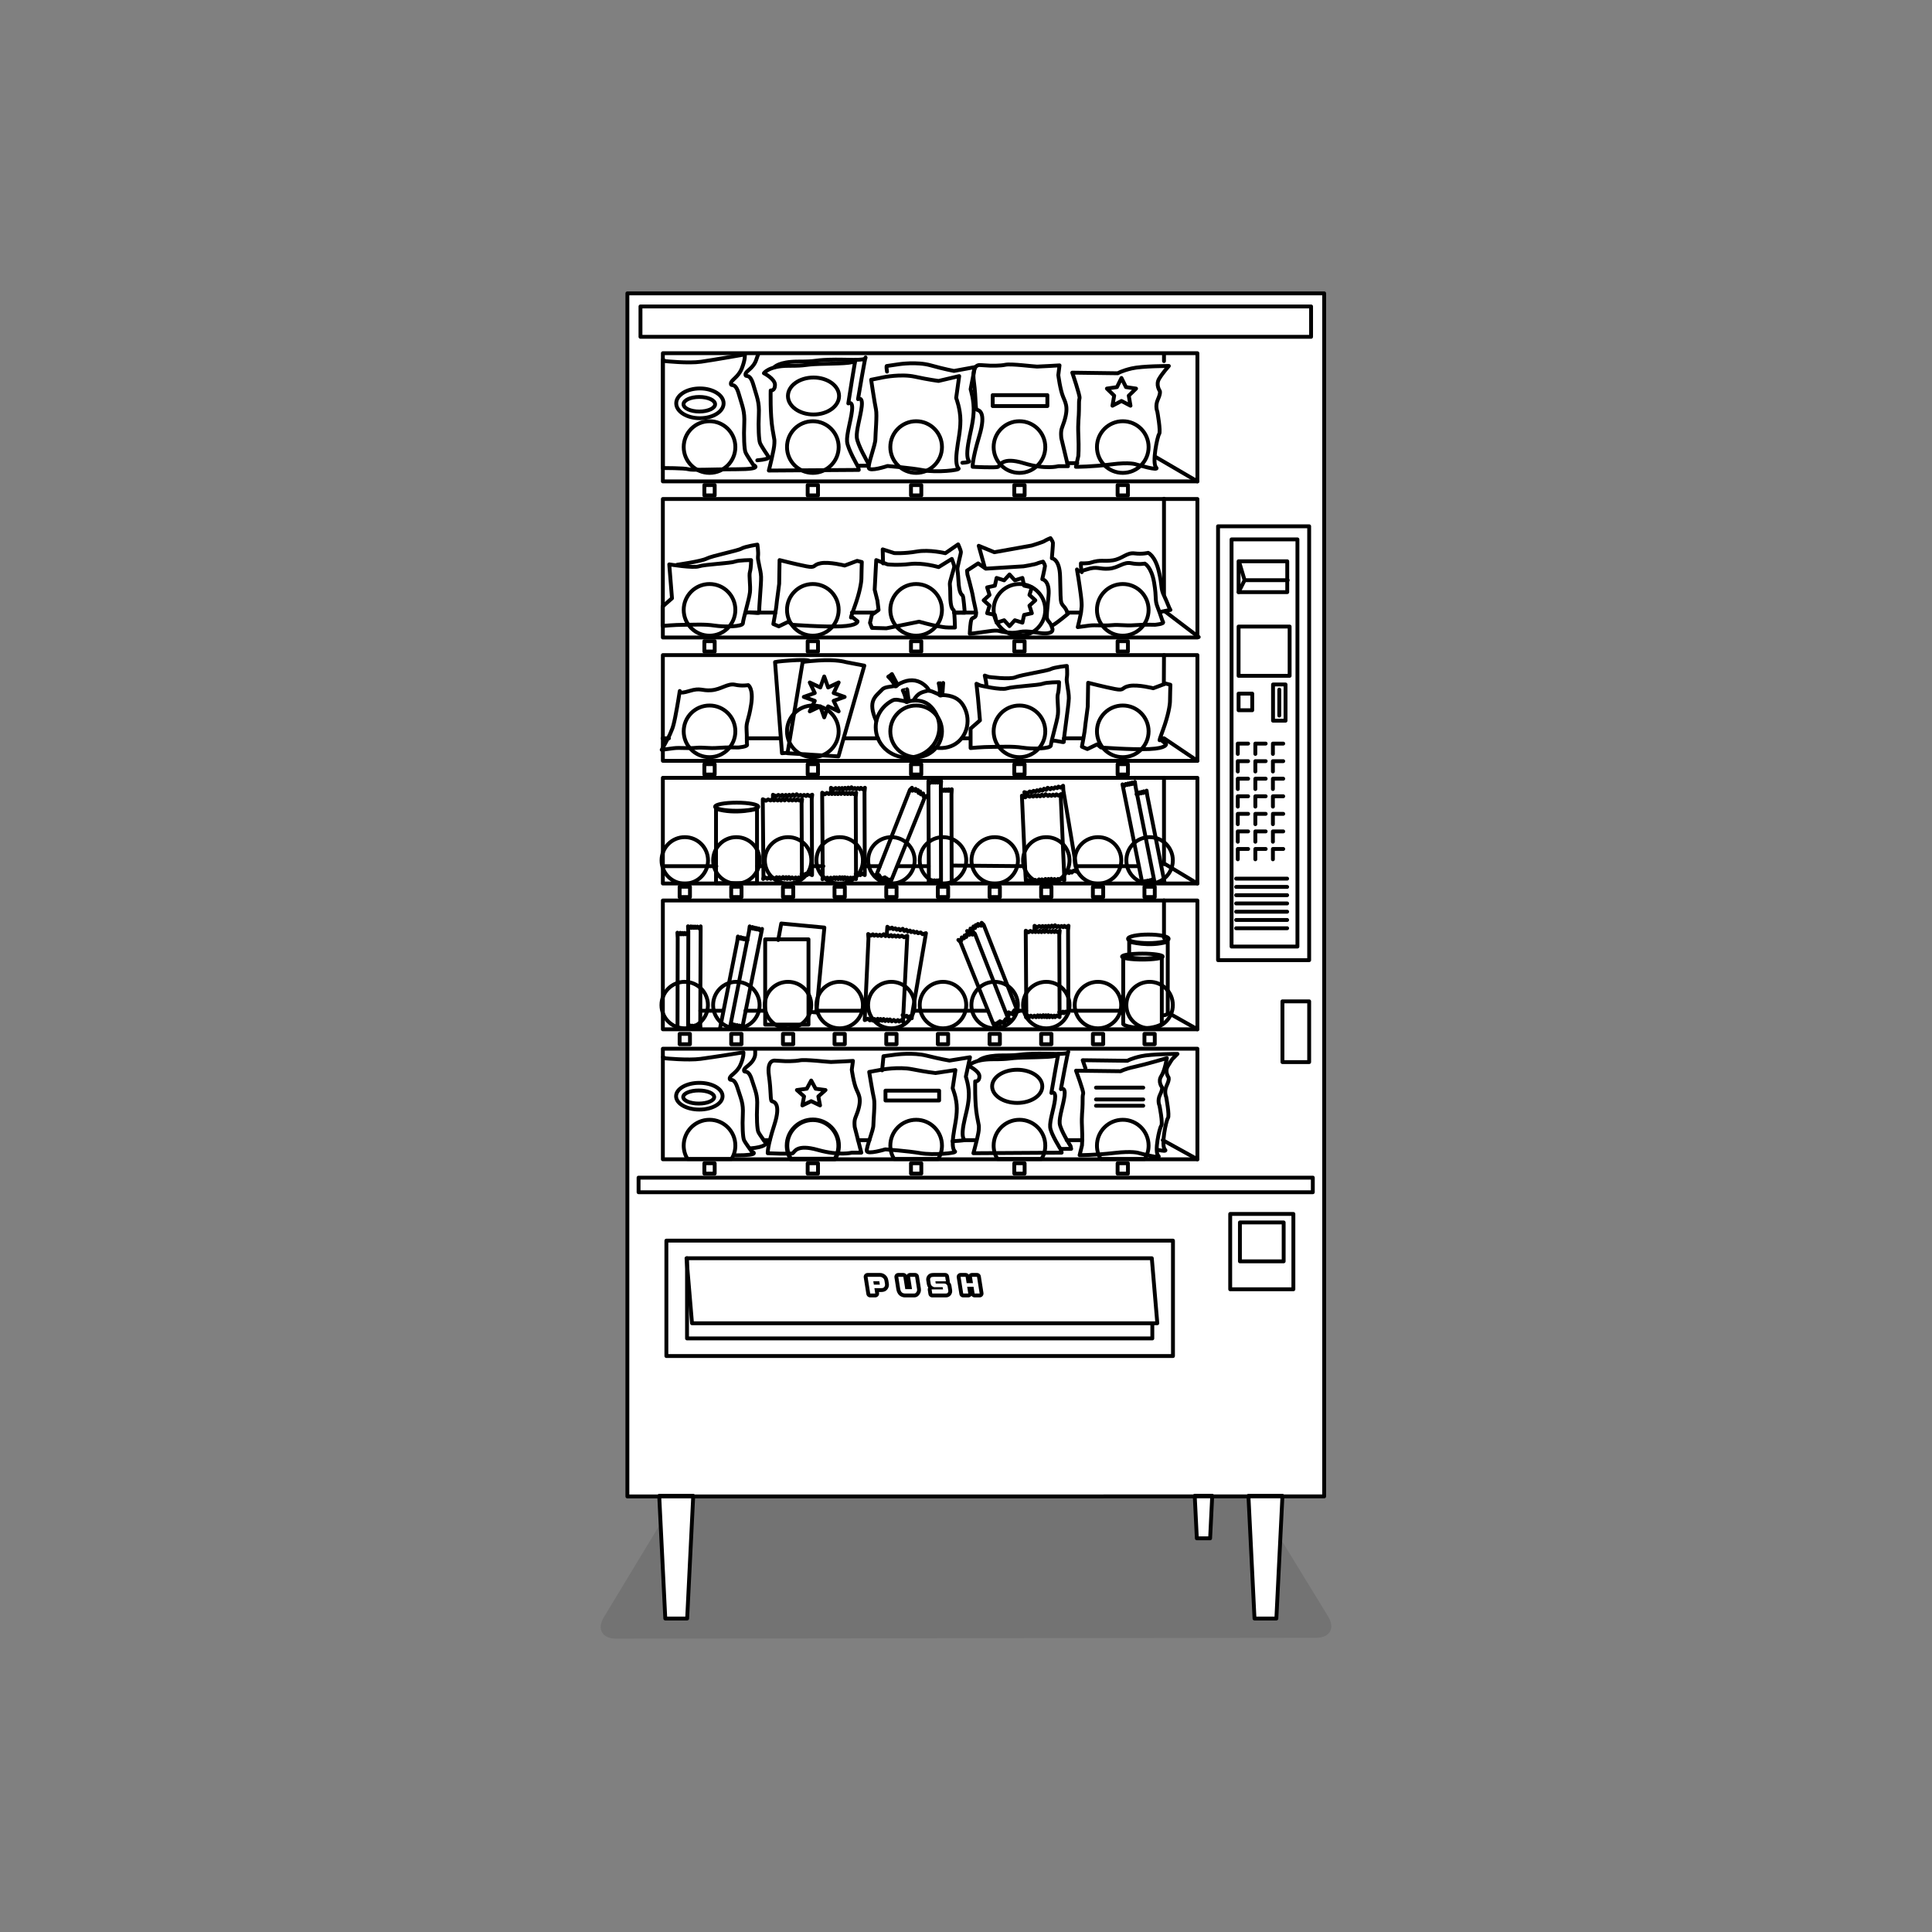 <?xml version="1.0" encoding="UTF-8"?>
<svg xmlns="http://www.w3.org/2000/svg" xmlns:xlink="http://www.w3.org/1999/xlink" version="1.1" x="0px" y="0px" viewBox="0 0 1000 1000" style="enable-background:new 0 0 1000 1000;" xml:space="preserve">
<rect x="0" y="0" width="1000" height="1000" fill="#808080" stroke="none"/>
<style type="text/css">
	.st0{opacity:0.1;}
	.st1{opacity:0.1;fill:#1D1D1B;}
	.st2{fill:#FFFFFF;}
	.st3{fill:none;stroke:#000000;stroke-width:2;stroke-linecap:round;stroke-linejoin:round;}
	.st4{fill:#FFFFFF;stroke:#000000;stroke-width:2;stroke-linecap:round;stroke-linejoin:round;}
	.st5{fill:none;stroke:#000000;stroke-width:2;stroke-linecap:round;stroke-linejoin:round;stroke-miterlimit:2;}
	.st6{fill:#FFFFFF;stroke:#000000;stroke-width:2;stroke-linecap:round;stroke-linejoin:round;stroke-miterlimit:2;}
	.st7{fill:none;stroke:#000000;stroke-width:2;}
	.st8{fill:none;stroke:#000000;stroke-width:2;stroke-miterlimit:2;}
	.st9{fill:#FFFFFF;stroke:#000000;stroke-width:2;}
	.st10{fill-rule:evenodd;clip-rule:evenodd;fill:none;stroke:#000000;stroke-width:2;stroke-linecap:round;stroke-linejoin:round;}
	.st11{fill:none;stroke:#1D1D1B;stroke-width:2.321;stroke-linecap:round;stroke-linejoin:round;}
	.st12{fill:none;stroke:#000000;stroke-width:2.286;stroke-linecap:round;stroke-linejoin:round;}
	.st13{fill:none;stroke:#000000;stroke-width:2;stroke-dasharray:6.451;}
	.st14{fill:none;stroke:#1D1D1B;}
	.st15{fill:#FFFFFF;stroke:#1D1D1B;}
	.st16{fill:none;stroke:#1D1D1B;stroke-width:2;stroke-linecap:round;stroke-linejoin:round;}
	.st17{fill:#FFFFFF;stroke:#1D1D1B;stroke-width:2;stroke-linecap:round;stroke-linejoin:round;}
</style>
<g id="shadow">
	<path id="shadow_10_" class="st0" d="M348.451,777.7c3.687-6.099,12.535-11.097,19.661-11.11   l263.205-0.422c7.127-0.012,16.001,4.952,19.722,11.03l36.389,59.461   c3.721,6.079,0.933,11.058-6.194,11.067l-362.438,0.432   c-7.126,0.009-9.94-4.974-6.253-11.073L348.451,777.7z"></path>
</g>
<g id="white">
	<polygon id="white_25_" class="st2" points="685.388,151.841 324.735,151.841 324.735,774.555    341.228,774.553 344.354,837.735 355.672,837.735 358.799,774.551 618.406,774.529    619.482,796.234 626.353,796.234 627.429,774.528 646.199,774.527 649.328,837.735    660.646,837.735 663.776,774.526 685.388,774.523  "></polygon>
</g>
<g id="illustration">
	<g id="vending-machines">
		<polygon class="st3" points="685.388,774.523 685.388,151.841 324.735,151.841 324.735,774.555       "></polygon>
		<rect x="344.915" y="642.148" class="st3" width="262.216" height="59.739"></rect>
		<polyline class="st3" points="596.44,685.247 596.44,692.766 355.606,692.766 355.606,651.267       "></polyline>
		<polygon class="st3" points="599.023,684.91 358.187,684.91 355.337,651.267 596.174,651.267       "></polygon>
		<rect x="636.751" y="628.339" class="st3" width="32.699" height="38.986"></rect>
		<rect x="641.781" y="632.74" class="st3" width="22.64" height="20.123"></rect>
		<rect x="343.096" y="182.824" class="st3" width="276.678" height="66.34"></rect>
		<rect x="343.096" y="258.283" class="st3" width="276.678" height="71.685"></rect>
		<rect x="343.096" y="339.086" class="st3" width="276.678" height="54.705"></rect>
		<rect x="343.096" y="402.596" class="st3" width="276.678" height="54.707"></rect>
		<rect x="343.096" y="466.105" class="st3" width="276.678" height="66.652"></rect>
		<rect x="343.096" y="542.821" class="st3" width="276.678" height="57.223"></rect>
		<rect x="330.52" y="609.552" class="st3" width="348.988" height="7.546"></rect>
		<rect x="630.464" y="272.403" class="st3" width="47.159" height="224.572"></rect>
		<rect x="663.79" y="518.294" class="st3" width="13.834" height="31.443"></rect>
		<rect x="331.508" y="158.618" class="st3" width="347.105" height="15.719"></rect>
		<polygon class="st3" points="355.672,837.735 344.354,837.735 341.212,774.222 358.815,774.222       "></polygon>
		<polygon class="st3" points="660.646,837.735 649.328,837.735 646.184,774.222 663.791,774.222       "></polygon>
		<polygon class="st3" points="627.445,774.197 626.353,796.234 619.482,796.234 618.39,774.206       "></polygon>
		<g>
			<g>
				<path d="M455.558,660.892c0.469,0,0.931,0.172,1.392,0.525      c0.272,0.223,0.473,0.46,0.601,0.719c0.129,0.261,0.224,0.583,0.287,0.966      l0.253,1.609c0.07,0.449-0.013,0.868-0.252,1.252      c-0.19,0.297-0.421,0.502-0.689,0.614c-0.269,0.109-0.619,0.165-1.049,0.165      h-3.513l0.439,2.785h-2.615l-1.364-8.635h6.287      C455.441,660.892,455.515,660.892,455.558,660.892 M452.303,664.932h3.102      l-0.278-1.757h-3.102L452.303,664.932 M455.558,658.892h-0.223h-6.287      c-0.585,0-1.141,0.256-1.521,0.701s-0.546,1.033-0.455,1.611l1.364,8.635      c0.154,0.972,0.991,1.688,1.976,1.688h2.615c0.585,0,1.14-0.256,1.52-0.701      c0.38-0.445,0.546-1.033,0.455-1.611l-0.075-0.474h1.173      c0.695,0,1.285-0.102,1.802-0.312c0.666-0.276,1.206-0.741,1.62-1.388      c0.505-0.81,0.688-1.715,0.544-2.639l-0.254-1.613      c-0.099-0.601-0.251-1.1-0.469-1.541c-0.254-0.513-0.633-0.976-1.127-1.381      c-0.018-0.014-0.035-0.028-0.053-0.042      C457.353,659.206,456.476,658.892,455.558,658.892L455.558,658.892z"></path>
			</g>
			<g>
				<path d="M473.664,660.892l0.984,6.245c0.051,0.306,0.054,0.589,0.015,0.839      c-0.04,0.25-0.142,0.504-0.308,0.766c-0.166,0.259-0.325,0.447-0.473,0.56      c-0.197,0.152-0.439,0.225-0.73,0.225h-4.582c-0.045,0-0.11,0-0.199,0      c-0.228,0-0.476-0.042-0.747-0.127c-0.267-0.08-0.513-0.21-0.738-0.379      c-0.226-0.172-0.427-0.44-0.605-0.806c-0.175-0.364-0.295-0.743-0.357-1.138      l-0.976-6.185h2.615l1.002,6.35h3.486l-1.001-6.35H473.664 M473.664,658.892      h-2.614c-0.585,0-1.14,0.256-1.52,0.701c-0.085,0.1-0.16,0.207-0.223,0.319      c-0.346-0.615-1.003-1.02-1.744-1.02h-2.615c-0.585,0-1.14,0.256-1.521,0.701      c-0.38,0.445-0.546,1.033-0.455,1.611l0.976,6.185      c0.092,0.583,0.27,1.154,0.531,1.694c0.323,0.664,0.713,1.162,1.195,1.529      c0.427,0.322,0.887,0.557,1.374,0.703c0.441,0.138,0.893,0.212,1.322,0.212      h0.199h4.582c0.734,0,1.409-0.222,1.953-0.643      c0.332-0.255,0.638-0.603,0.933-1.063c0.316-0.496,0.516-1.009,0.6-1.53      c0.074-0.47,0.069-0.967-0.017-1.482l-0.982-6.23      C475.486,659.608,474.648,658.892,473.664,658.892L473.664,658.892z"></path>
			</g>
			<g>
				<path d="M489.232,660.892l0.363,2.31h-5.438l0.179,1.149h3.962      c0.124,0,0.325,0.007,0.603,0.018c0.281,0.013,0.544,0.107,0.791,0.272      c0.452,0.315,0.721,0.728,0.802,1.239l0.316,2      c0.044,0.281,0.045,0.52,0,0.719c-0.042,0.196-0.143,0.388-0.298,0.571      c-0.128,0.143-0.276,0.237-0.443,0.284c-0.168,0.049-0.367,0.073-0.595,0.073      c-0.114,0-0.217,0-0.305,0c-0.089,0-0.168,0-0.237,0h-6.394l-0.338-2.14h5.917      l-0.179-1.134h-4.093c-0.466,0-0.902-0.163-1.307-0.491      c-0.452-0.359-0.72-0.79-0.799-1.292l-0.337-2.141      c-0.017-0.393,0.101-0.73,0.359-1.004c0.163-0.183,0.355-0.301,0.573-0.355      c0.215-0.054,0.502-0.078,0.862-0.078H489.232 M489.232,658.892h-6.036      c-0.542,0-0.969,0.044-1.345,0.137c-0.594,0.146-1.137,0.473-1.565,0.945      c-0.617,0.666-0.921,1.51-0.881,2.44c0.003,0.076,0.011,0.151,0.022,0.226      l0.337,2.141c0.094,0.599,0.323,1.158,0.677,1.654      c-0.207,0.383-0.285,0.826-0.216,1.263l0.338,2.14      c0.154,0.972,0.991,1.688,1.976,1.688h6.394h0.237h0.305      c0.418,0,0.807-0.052,1.156-0.154c0.51-0.143,0.991-0.445,1.371-0.868      c0.012-0.014,0.024-0.028,0.036-0.042c0.372-0.439,0.617-0.926,0.729-1.447      c0.096-0.423,0.105-0.904,0.02-1.445l-0.316-2.003      c-0.117-0.739-0.431-1.397-0.92-1.941c0.052-0.239,0.06-0.489,0.021-0.736      l-0.363-2.31C491.055,659.608,490.217,658.892,489.232,658.892L489.232,658.892z"></path>
			</g>
			<g>
				<path d="M505.698,660.892l1.365,8.635h-2.616l-0.552-3.497h-3.275l0.552,3.497      h-2.616l-1.364-8.635h2.617l0.516,3.276h3.276l-0.518-3.276H505.698       M505.698,658.892h-2.615c-0.585,0-1.141,0.256-1.521,0.701      c-0.042,0.048-0.08,0.099-0.117,0.15c-0.365-0.519-0.967-0.851-1.637-0.851      h-2.617c-0.585,0-1.141,0.256-1.521,0.701s-0.546,1.033-0.455,1.611l1.364,8.635      c0.154,0.972,0.991,1.688,1.976,1.688h2.616c0.585,0,1.141-0.256,1.521-0.701      c0.042-0.049,0.081-0.099,0.117-0.151c0.365,0.519,0.967,0.852,1.638,0.852      h2.616c0.585,0,1.141-0.256,1.521-0.701c0.38-0.445,0.546-1.034,0.455-1.611      l-1.365-8.635C507.52,659.608,506.683,658.892,505.698,658.892L505.698,658.892z"></path>
			</g>
		</g>
		<rect x="637.448" y="279.191" class="st3" width="34.1" height="210.749"></rect>
		<rect x="641.088" y="290.512" class="st3" width="25.19" height="15.975"></rect>
		<rect x="641.088" y="324.305" class="st3" width="26.423" height="25.5"></rect>
		<rect x="658.92" y="354.29" class="st3" width="6.469" height="18.738"></rect>
		<rect x="641.088" y="359.021" class="st3" width="7.065" height="8.602"></rect>
		<g>
			<polyline class="st3" points="640.674,390.229 640.674,384.881 646.022,384.881    "></polyline>
			<polyline class="st3" points="649.765,390.229 649.765,384.881 655.113,384.881    "></polyline>
			<polyline class="st3" points="658.853,390.229 658.853,384.881 664.202,384.881    "></polyline>
		</g>
		<g>
			<polyline class="st3" points="640.674,399.32 640.674,393.973 646.022,393.973    "></polyline>
			<polyline class="st3" points="649.765,399.32 649.765,393.973 655.113,393.973    "></polyline>
			<polyline class="st3" points="658.853,399.32 658.853,393.973 664.202,393.973    "></polyline>
		</g>
		<g>
			<polyline class="st3" points="640.674,408.409 640.674,403.062 646.022,403.062    "></polyline>
			<polyline class="st3" points="649.765,408.409 649.765,403.062 655.113,403.062    "></polyline>
			<polyline class="st3" points="658.853,408.409 658.853,403.062 664.202,403.062    "></polyline>
		</g>
		<g>
			<polyline class="st3" points="640.674,417.5 640.674,412.153 646.022,412.153    "></polyline>
			<polyline class="st3" points="649.765,417.5 649.765,412.153 655.113,412.153    "></polyline>
			<polyline class="st3" points="658.853,417.5 658.853,412.153 664.202,412.153    "></polyline>
		</g>
		<g>
			<polyline class="st3" points="640.674,426.591 640.674,421.243 646.022,421.243    "></polyline>
			<polyline class="st3" points="649.765,426.591 649.765,421.243 655.113,421.243    "></polyline>
			<polyline class="st3" points="658.853,426.591 658.853,421.243 664.202,421.243    "></polyline>
		</g>
		<g>
			<polyline class="st3" points="640.674,435.681 640.674,430.334 646.022,430.334    "></polyline>
			<polyline class="st3" points="649.765,435.681 649.765,430.334 655.113,430.334    "></polyline>
			<polyline class="st3" points="658.853,435.681 658.853,430.334 664.202,430.334    "></polyline>
		</g>
		<g>
			<polyline class="st3" points="640.674,444.772 640.674,439.424 646.022,439.424    "></polyline>
			<polyline class="st3" points="649.765,444.772 649.765,439.424 655.113,439.424    "></polyline>
			<polyline class="st3" points="658.853,444.772 658.853,439.424 664.202,439.424    "></polyline>
		</g>
		<line class="st3" x1="639.818" y1="454.785" x2="666.227" y2="454.785"></line>
		<line class="st3" x1="639.818" y1="459.065" x2="666.227" y2="459.065"></line>
		<line class="st3" x1="639.818" y1="463.342" x2="666.227" y2="463.342"></line>
		<line class="st3" x1="639.818" y1="467.621" x2="666.227" y2="467.621"></line>
		<line class="st3" x1="639.818" y1="471.899" x2="666.227" y2="471.899"></line>
		<line class="st3" x1="639.818" y1="476.176" x2="666.227" y2="476.176"></line>
		<line class="st3" x1="639.818" y1="480.455" x2="666.227" y2="480.455"></line>
		<polyline class="st3" points="641.348,290.733 644.208,300.313 666.514,300.313   "></polyline>
		<line class="st3" x1="644.208" y1="300.313" x2="641.088" y2="306.487"></line>
		<g>
			<path class="st3" d="M380.618,231.395c0,7.383-5.986,13.37-13.368,13.37     c-7.382,0-13.369-5.986-13.369-13.37c0-7.382,5.987-13.368,13.369-13.368     C374.632,218.028,380.618,224.013,380.618,231.395z"></path>
			<path class="st3" d="M434.091,231.395c0,7.383-5.984,13.37-13.368,13.37     c-7.382,0-13.367-5.986-13.367-13.37c0-7.382,5.985-13.368,13.367-13.368     C428.107,218.028,434.091,224.013,434.091,231.395z"></path>
			<path class="st3" d="M487.566,231.395c0,7.383-5.987,13.37-13.371,13.37     c-7.381,0-13.367-5.986-13.367-13.37c0-7.382,5.987-13.368,13.367-13.368     C481.58,218.028,487.566,224.013,487.566,231.395z"></path>
			<path class="st3" d="M541.038,231.395c0,7.383-5.984,13.37-13.37,13.37     c-7.38,0-13.366-5.986-13.366-13.37c0-7.382,5.986-13.368,13.366-13.368     C535.054,218.028,541.038,224.013,541.038,231.395z"></path>
			<path class="st3" d="M594.514,231.395c0,7.383-5.985,13.37-13.369,13.37     c-7.383,0-13.366-5.986-13.366-13.37c0-7.382,5.983-13.368,13.366-13.368     C588.529,218.028,594.514,224.013,594.514,231.395z"></path>
		</g>
		<g>
			<path class="st3" d="M380.618,315.657c0,7.383-5.986,13.369-13.368,13.369     c-7.382,0-13.369-5.986-13.369-13.369c0-7.384,5.987-13.368,13.369-13.368     C374.632,302.289,380.618,308.273,380.618,315.657z"></path>
			<path class="st3" d="M434.091,315.657c0,7.383-5.984,13.369-13.368,13.369     c-7.382,0-13.367-5.986-13.367-13.369c0-7.384,5.985-13.368,13.367-13.368     C428.107,302.289,434.091,308.273,434.091,315.657z"></path>
			<path class="st3" d="M487.566,315.657c0,7.383-5.987,13.369-13.371,13.369     c-7.381,0-13.367-5.986-13.367-13.369c0-7.384,5.987-13.368,13.367-13.368     C481.58,302.289,487.566,308.273,487.566,315.657z"></path>
			<path class="st3" d="M541.038,315.657c0,7.383-5.984,13.369-13.37,13.369     c-7.38,0-13.366-5.986-13.366-13.369c0-7.384,5.986-13.368,13.366-13.368     C535.054,302.289,541.038,308.273,541.038,315.657z"></path>
			<path class="st3" d="M594.514,315.657c0,7.383-5.985,13.369-13.369,13.369     c-7.383,0-13.366-5.986-13.366-13.369c0-7.384,5.983-13.368,13.366-13.368     C588.529,302.289,594.514,308.273,594.514,315.657z"></path>
		</g>
		<g>
			<path class="st3" d="M380.618,378.538c0,7.383-5.986,13.368-13.368,13.368     c-7.382,0-13.369-5.985-13.369-13.368s5.987-13.369,13.369-13.369     C374.632,365.169,380.618,371.155,380.618,378.538z"></path>
			<path class="st3" d="M434.091,378.538c0,7.383-5.984,13.368-13.368,13.368     c-7.382,0-13.367-5.985-13.367-13.368s5.985-13.369,13.367-13.369     C428.107,365.169,434.091,371.155,434.091,378.538z"></path>
			<path class="st3" d="M487.566,378.538c0,7.383-5.987,13.368-13.371,13.368     c-7.381,0-13.367-5.985-13.367-13.368s5.987-13.369,13.367-13.369     C481.58,365.169,487.566,371.155,487.566,378.538z"></path>
			<path class="st3" d="M541.038,378.538c0,7.383-5.984,13.368-13.37,13.368     c-7.38,0-13.366-5.985-13.366-13.368s5.986-13.369,13.366-13.369     C535.054,365.169,541.038,371.155,541.038,378.538z"></path>
			<path class="st3" d="M594.514,378.538c0,7.383-5.985,13.368-13.369,13.368     c-7.383,0-13.366-5.985-13.366-13.368s5.983-13.369,13.366-13.369     C588.529,365.169,594.514,371.155,594.514,378.538z"></path>
		</g>
		<g>
			<g>
				<path class="st12" d="M432.145,599.883c1.227-2.02,1.946-4.383,1.946-6.919      c0-7.383-5.984-13.372-13.368-13.372c-7.382,0-13.367,5.988-13.367,13.372      c0,2.537,0.719,4.899,1.946,6.919H432.145z"></path>
			</g>
		</g>
		<g>
			<path class="st3" d="M485.62,599.883c1.226-2.022,1.946-4.384,1.946-6.919     c0-7.383-5.987-13.372-13.371-13.372c-7.381,0-13.367,5.988-13.367,13.372     c0,2.535,0.719,4.897,1.947,6.919H485.62z"></path>
		</g>
		<g>
			<path class="st3" d="M378.673,599.883c1.225-2.022,1.945-4.384,1.945-6.919     c0-7.383-5.986-13.372-13.368-13.372c-7.382,0-13.369,5.988-13.369,13.372     c0,2.535,0.721,4.897,1.947,6.919H378.673z"></path>
		</g>
		<g>
			<path class="st3" d="M592.566,599.883c1.229-2.022,1.947-4.384,1.947-6.919     c0-7.383-5.985-13.372-13.369-13.372c-7.383,0-13.366,5.988-13.366,13.372     c0,2.535,0.716,4.897,1.948,6.919H592.566z"></path>
		</g>
		<g>
			<path class="st3" d="M539.095,599.883c1.226-2.022,1.943-4.384,1.943-6.919     c0-7.383-5.984-13.372-13.37-13.372c-7.38,0-13.366,5.988-13.366,13.372     c0,2.535,0.721,4.897,1.949,6.919H539.095z"></path>
		</g>
		<g>
			<path class="st3" d="M366.479,445.335c0,6.645-5.387,12.032-12.032,12.032     c-6.645,0-12.031-5.387-12.031-12.032c0-6.645,5.386-12.032,12.031-12.032     C361.092,433.303,366.479,438.69,366.479,445.335z"></path>
			<path class="st3" d="M419.953,445.335c0,6.645-5.387,12.032-12.032,12.032     c-6.645,0-12.031-5.387-12.031-12.032c0-6.645,5.387-12.032,12.031-12.032     C414.567,433.303,419.953,438.69,419.953,445.335z"></path>
			<path class="st3" d="M473.427,445.335c0,6.645-5.387,12.032-12.033,12.032     c-6.645,0-12.033-5.387-12.033-12.032c0-6.645,5.389-12.032,12.033-12.032     C468.04,433.303,473.427,438.69,473.427,445.335z"></path>
			<path class="st3" d="M526.902,445.335c0,6.645-5.388,12.032-12.034,12.032     c-6.645,0-12.03-5.387-12.03-12.032c0-6.645,5.386-12.032,12.03-12.032     C521.514,433.303,526.902,438.69,526.902,445.335z"></path>
			<path class="st3" d="M580.377,445.335c0,6.645-5.389,12.032-12.034,12.032     c-5.814,0-10.667-4.125-11.787-9.606c-0.162-0.785-0.247-1.595-0.247-2.426     c0-6.645,5.39-12.032,12.034-12.032     C574.987,433.303,580.377,438.69,580.377,445.335z"></path>
		</g>
		<g>
			<path class="st3" d="M393.171,445.335c0,6.645-5.388,12.032-12.033,12.032     c-6.645,0-12.032-5.387-12.032-12.032c0-6.645,5.387-12.032,12.032-12.032     C387.783,433.303,393.171,438.69,393.171,445.335z"></path>
			<path class="st3" d="M446.644,445.335c0,6.645-5.386,12.032-12.032,12.032     c-6.645,0-12.033-5.387-12.033-12.032c0-6.645,5.388-12.032,12.033-12.032     C441.258,433.303,446.644,438.69,446.644,445.335z"></path>
			<path class="st3" d="M500.12,445.335c0,6.645-5.388,12.032-12.031,12.032     c-6.646,0-12.034-5.387-12.034-12.032c0-6.645,5.389-12.032,12.034-12.032     C494.732,433.303,500.12,438.69,500.12,445.335z"></path>
			<path class="st3" d="M553.585,444.905c0.238,6.641-4.957,12.217-11.595,12.454     c-6.642,0.238-12.217-4.954-12.455-11.595c-0.234-6.641,4.955-12.216,11.597-12.454     C547.771,433.071,553.349,438.263,553.585,444.905z"></path>
			<path class="st3" d="M607.067,445.335c0,1.034-0.13,2.04-0.379,2.997     c-1.328,5.194-6.045,9.034-11.654,9.034c-6.645,0-12.03-5.387-12.03-12.032     c0-6.645,5.386-12.032,12.03-12.032     C601.678,433.303,607.067,438.69,607.067,445.335z"></path>
		</g>
		<g>
			<path class="st3" d="M366.433,520.225c0,6.644-5.385,12.032-12.031,12.032     c-6.645,0-12.033-5.388-12.033-12.032c0-6.646,5.388-12.034,12.033-12.034     C361.048,508.191,366.433,513.579,366.433,520.225z"></path>
			<path class="st3" d="M393.171,520.225c0,6.644-5.388,12.032-12.033,12.032     c-6.645,0-12.032-5.388-12.032-12.032c0-6.646,5.387-12.034,12.032-12.034     C387.783,508.191,393.171,513.579,393.171,520.225z"></path>
			<path class="st3" d="M419.907,520.225c0,6.644-5.386,12.032-12.031,12.032     c-6.644,0-12.032-5.388-12.032-12.032c0-6.646,5.388-12.034,12.032-12.034     C414.52,508.191,419.907,513.579,419.907,520.225z"></path>
			<path class="st3" d="M446.644,520.225c0,6.644-5.386,12.032-12.032,12.032     c-6.645,0-12.033-5.388-12.033-12.032c0-6.646,5.388-12.034,12.033-12.034     C441.258,508.191,446.644,513.579,446.644,520.225z"></path>
			<path class="st3" d="M473.38,520.225c0,6.644-5.386,12.032-12.032,12.032     c-6.643,0-12.031-5.388-12.031-12.032c0-6.646,5.388-12.034,12.031-12.034     C467.994,508.191,473.38,513.579,473.38,520.225z"></path>
			<path class="st3" d="M500.12,520.225c0,6.644-5.388,12.032-12.031,12.032     c-6.646,0-12.034-5.388-12.034-12.032c0-6.646,5.389-12.034,12.034-12.034     C494.732,508.191,500.12,513.579,500.12,520.225z"></path>
			<path class="st3" d="M526.855,520.225c0,6.644-5.388,12.032-12.033,12.032     c-6.641,0-12.031-5.388-12.031-12.032c0-6.646,5.39-12.034,12.031-12.034     C521.467,508.191,526.855,513.579,526.855,520.225z"></path>
			<path class="st3" d="M553.593,520.225c0,0.829-0.086,1.639-0.244,2.425     c-1.125,5.481-5.976,9.608-11.789,9.608c-6.647,0-12.029-5.388-12.029-12.032     c0-6.646,5.382-12.034,12.029-12.034     C548.204,508.191,553.593,513.579,553.593,520.225z"></path>
			<path class="st3" d="M580.33,520.225c0,6.644-5.388,12.032-12.033,12.032     c-6.646,0-12.031-5.388-12.031-12.032c0-6.646,5.386-12.034,12.031-12.034     C574.942,508.191,580.33,513.579,580.33,520.225z"></path>
			<path class="st3" d="M607.067,520.225c0,6.644-5.389,12.032-12.034,12.032     c-6.645,0-12.03-5.388-12.03-12.032c0-6.646,5.386-12.034,12.03-12.034     C601.678,508.191,607.067,513.579,607.067,520.225z"></path>
		</g>
		<line class="st3" x1="557.6" y1="239.733" x2="552.455" y2="239.733"></line>
		<line class="st3" x1="619.774" y1="249.164" x2="598.328" y2="236.626"></line>
		<line class="st3" x1="401.399" y1="317.077" x2="388.452" y2="317.077"></line>
		<line class="st3" x1="452.837" y1="317.077" x2="440.941" y2="317.077"></line>
		<line class="st3" x1="505.15" y1="317.077" x2="493.781" y2="317.077"></line>
		<line class="st3" x1="559.216" y1="317.077" x2="552.391" y2="317.077"></line>
		<polyline class="st3" points="346.24,382.158 345.539,382.158 342.939,382.158   "></polyline>
		<line class="st3" x1="403.758" y1="382.158" x2="386.565" y2="382.158"></line>
		<line class="st3" x1="454.475" y1="382.158" x2="436.971" y2="382.158"></line>
		<line class="st3" x1="502.105" y1="382.158" x2="497.863" y2="382.158"></line>
		<line class="st3" x1="560.62" y1="382.158" x2="550.684" y2="382.158"></line>
		<polyline class="st3" points="619.774,393.791 602.529,382.158 600.684,382.158   "></polyline>
		<line class="st3" x1="619.774" y1="457.302" x2="603.301" y2="447.383"></line>
		<line class="st3" x1="373.896" y1="523.168" x2="362.512" y2="523.168"></line>
		<line class="st3" x1="395.759" y1="523.168" x2="385.855" y2="523.168"></line>
		<line class="st3" x1="447.636" y1="523.168" x2="422.405" y2="523.168"></line>
		<line class="st3" x1="511.302" y1="523.168" x2="472.867" y2="523.168"></line>
		<line class="st3" x1="531.109" y1="523.168" x2="526.393" y2="523.168"></line>
		<line class="st3" x1="580.865" y1="523.168" x2="554.456" y2="523.168"></line>
		<line class="st3" x1="619.774" y1="532.757" x2="604.544" y2="524.163"></line>
		<line class="st3" x1="398.353" y1="590.138" x2="395.288" y2="590.138"></line>
		<line class="st3" x1="449.995" y1="590.138" x2="444.098" y2="590.138"></line>
		<line class="st3" x1="504.702" y1="590.138" x2="499.514" y2="590.138"></line>
		<line class="st3" x1="560.116" y1="590.138" x2="552.098" y2="590.138"></line>
		<line class="st3" x1="619.774" y1="600.044" x2="601.851" y2="590.138"></line>
		<polyline class="st3" points="370.763,448.332 366.284,448.332 343.883,448.332   "></polyline>
		<line class="st3" x1="394.816" y1="448.332" x2="391.987" y2="448.332"></line>
		<line class="st3" x1="426.176" y1="448.332" x2="420.282" y2="448.332"></line>
		<line class="st3" x1="455.417" y1="448.332" x2="447.635" y2="448.332"></line>
		<line class="st3" x1="480.649" y1="448.332" x2="464.614" y2="448.332"></line>
		<line class="st3" x1="530.405" y1="448.332" x2="492.951" y2="448.005"></line>
		<line class="st3" x1="589.355" y1="448.332" x2="557.048" y2="448.332"></line>
		<line class="st3" x1="602.482" y1="466.043" x2="602.482" y2="485.441"></line>
		<line class="st3" x1="602.482" y1="402.565" x2="602.482" y2="447.306"></line>
		<line class="st3" x1="602.482" y1="339.083" x2="602.403" y2="354.088"></line>
		<line class="st3" x1="602.482" y1="258.155" x2="602.482" y2="307.512"></line>
		<line class="st3" x1="602.482" y1="183.139" x2="602.482" y2="186.908"></line>
		<line class="st3" x1="620.457" y1="329.738" x2="602.961" y2="316.44"></line>
		<g>
			<rect x="364.576" y="251.072" class="st3" width="5.347" height="5.349"></rect>
			<rect x="418.049" y="251.072" class="st3" width="5.348" height="5.349"></rect>
			<rect x="471.524" y="251.072" class="st3" width="5.346" height="5.349"></rect>
			<rect x="524.996" y="251.072" class="st3" width="5.349" height="5.349"></rect>
			<rect x="578.47" y="251.072" class="st3" width="5.349" height="5.349"></rect>
		</g>
		<g>
			<rect x="364.576" y="331.874" class="st3" width="5.347" height="5.348"></rect>
			<rect x="418.049" y="331.874" class="st3" width="5.348" height="5.348"></rect>
			<rect x="471.524" y="331.874" class="st3" width="5.346" height="5.348"></rect>
			<rect x="524.996" y="331.874" class="st3" width="5.349" height="5.348"></rect>
			<rect x="578.47" y="331.874" class="st3" width="5.349" height="5.348"></rect>
		</g>
		<g>
			<rect x="364.576" y="395.542" class="st3" width="5.347" height="5.348"></rect>
			<rect x="418.049" y="395.542" class="st3" width="5.348" height="5.348"></rect>
			<rect x="471.524" y="395.542" class="st3" width="5.346" height="5.348"></rect>
			<rect x="524.996" y="395.542" class="st3" width="5.349" height="5.348"></rect>
			<rect x="578.47" y="395.542" class="st3" width="5.349" height="5.348"></rect>
		</g>
		<g>
			<rect x="364.576" y="602.106" class="st3" width="5.347" height="5.35"></rect>
			<rect x="418.049" y="602.106" class="st3" width="5.348" height="5.35"></rect>
			<rect x="471.524" y="602.106" class="st3" width="5.346" height="5.35"></rect>
			<rect x="524.996" y="602.106" class="st3" width="5.349" height="5.35"></rect>
			<rect x="578.47" y="602.106" class="st3" width="5.349" height="5.35"></rect>
		</g>
		<g>
			<rect x="378.466" y="458.974" class="st3" width="5.347" height="5.346"></rect>
			<rect x="431.94" y="458.974" class="st3" width="5.347" height="5.346"></rect>
			<rect x="485.414" y="458.974" class="st3" width="5.348" height="5.346"></rect>
			<rect x="538.886" y="458.974" class="st3" width="5.349" height="5.346"></rect>
			<rect x="592.361" y="458.974" class="st3" width="5.348" height="5.346"></rect>
		</g>
		<g>
			<rect x="351.775" y="458.974" class="st3" width="5.346" height="5.346"></rect>
			<rect x="405.247" y="458.974" class="st3" width="5.348" height="5.346"></rect>
			<rect x="458.721" y="458.974" class="st3" width="5.346" height="5.346"></rect>
			<rect x="512.196" y="458.974" class="st3" width="5.347" height="5.346"></rect>
			<rect x="565.67" y="458.974" class="st3" width="5.347" height="5.346"></rect>
		</g>
		<g>
			<rect x="378.466" y="535.138" class="st3" width="5.347" height="5.348"></rect>
			<rect x="431.94" y="535.138" class="st3" width="5.347" height="5.348"></rect>
			<rect x="485.414" y="535.138" class="st3" width="5.348" height="5.348"></rect>
			<rect x="538.886" y="535.138" class="st3" width="5.349" height="5.348"></rect>
			<rect x="592.361" y="535.138" class="st3" width="5.348" height="5.348"></rect>
		</g>
		<g>
			<rect x="351.775" y="535.138" class="st3" width="5.346" height="5.348"></rect>
			<rect x="405.247" y="535.138" class="st3" width="5.348" height="5.348"></rect>
			<rect x="458.721" y="535.138" class="st3" width="5.346" height="5.348"></rect>
			<rect x="512.196" y="535.138" class="st3" width="5.347" height="5.348"></rect>
			<rect x="565.67" y="535.138" class="st3" width="5.347" height="5.348"></rect>
		</g>
		<g>
			<line class="st3" x1="567.278" y1="562.958" x2="591.737" y2="562.958"></line>
			<line class="st3" x1="567.278" y1="569.069" x2="591.737" y2="569.069"></line>
			<line class="st3" x1="567.278" y1="572.332" x2="591.737" y2="572.332"></line>
		</g>
		<polygon class="st3" points="426.614,350.15 428.637,355.839 434.089,353.247 431.498,358.7     437.186,360.723 431.498,362.747 434.089,368.199 428.637,365.608 426.614,371.296     424.591,365.608 419.138,368.199 421.729,362.747 416.043,360.723 421.729,358.7     419.138,353.247 424.591,355.839   "></polygon>
		<polygon class="st3" points="522.512,297.344 525.282,300.382 529.198,299.135 530.076,303.149     534.092,304.028 532.844,307.944 535.883,310.713 532.844,313.48 534.092,317.397     530.076,318.275 529.198,322.29 525.282,321.043 522.512,324.081 519.747,321.043     515.831,322.29 514.95,318.275 510.936,317.397 512.183,313.48 509.145,310.713     512.183,307.944 510.936,304.028 514.95,303.149 515.831,299.135 519.747,300.382   "></polygon>
		<path class="st3" d="M415.445,342.682l-7.829,47.184l26.374,1.648l13.392-46.978    l-9.684-1.854c0,0-4.534-1.442-14.013-0.825    C417.104,342.287,415.445,342.682,415.445,342.682z"></path>
		<path class="st3" d="M418.868,342.067c0,0-0.335-0.827-9.663-0.209    c-6.479,0.43-8.043,0.825-8.043,0.825l3.596,47.184l3.298-0.256"></path>
		<path class="st3" d="M344.354,186.912c0,0,11.948,1.258,18.549,0.314    c6.603-0.943,22.638-3.773,22.638-3.773s0.314,2.516-1.572,7.232    c-1.888,4.717-5.66,5.974-5.66,7.86c0,1.888,2.202-1.256,4.087,5.347    c1.887,6.601,3.144,8.802,2.83,15.406c-0.315,6.602,0,13.205,0.628,14.776    c0.63,1.572,4.086,6.603,4.086,6.603s5.661,2.201-8.488,2.201    c-14.149,0-23.266,0.629-25.151,0c-1.886-0.629-13.206-0.629-13.206-0.629v-55.964    L344.354,186.912z"></path>
		<path class="st3" d="M392.475,183.38c0,0-0.497,1.087-0.959,2.59    c-1.505,4.852-5.66,5.974-5.66,7.86c0,1.887,2.199-1.257,4.086,5.345    c1.887,6.603,3.144,8.805,2.831,15.407c-0.316,6.603,0,13.204,0.629,14.777    c0.628,1.572,4.086,6.603,4.086,6.603s2.797,1.6-5.509,2.293"></path>
		<path class="st3" d="M374.536,208.764c0,4.255-5.49,7.704-12.261,7.704    s-12.264-3.449-12.264-7.704c0-4.253,5.492-7.703,12.264-7.703    S374.536,204.51,374.536,208.764z"></path>
		<path class="st3" d="M370.134,209.236c0,2.083-3.66,3.772-8.174,3.772    c-4.515,0-8.176-1.689-8.176-3.772c0-2.084,3.66-3.774,8.176-3.774    C366.475,205.462,370.134,207.152,370.134,209.236z"></path>
		<path class="st3" d="M450.892,196.554c0,0,1.887,12.576,2.515,15.405    c0.628,2.83-0.316,12.577-0.316,15.406c0,2.83-3.772,12.576-3.458,14.777    c0.314,2.202,9.746-0.944,9.746-0.944s11.947,0.944,18.55,2.202    c6.601,1.258,19.179,0,18.235-0.943c-0.944-0.943-1.574-3.145-0.944-8.804    c0.629-5.659,1.887-10.061,1.887-16.034c0-5.973-2.202-11.634-2.202-11.634    l1.573-11.318l-10.69,2.516c0,0-5.03-0.629-12.261-2.202    c-7.234-1.571-16.351,0.315-16.351,0.315L450.892,196.554z"></path>
		<path class="st3" d="M498.111,239.546c2.341-0.17,3.828-0.484,3.505-0.855    c-0.889-1.014-1.397-3.29-0.451-9.021c0.94-5.732,2.444-10.148,2.776-16.234    c0.332-6.085-1.555-11.972-1.555-11.972l2.206-11.446l-10.817,1.98    c0,0-4.991-0.916-12.121-2.911c-7.133-1.997-16.342-0.573-16.342-0.573    l-6.35,0.938c0,0-0.313-0.017,0.157,2.901"></path>
		<path class="st3" d="M507.371,188.956c0,0-4.555-0.943-3.299,8.49    c1.257,9.432,0.629,14.305,1.57,14.619c0.943,0.314,5.031,0.944,1.26,13.52    c-3.773,12.576-3.458,16.034-3.458,16.034s12.259,0.628,13.204,0    c0.943-0.629,1.886-5.344,13.203-1.886c11.32,3.458,17.924,1.572,17.924,1.572    h5.029l-3.456-14.462c0,0-0.474-3.301,0.315-5.346    c3.785-9.837,2.199-12.261,0.627-16.035c-1.57-3.773-2.514-11.319-2.514-11.319    l0.629-5.029c0,0-10.064,0.628-11.634,0.628c-1.574,0-13.52-1.572-16.348-0.943    c-2.831,0.628-7.86,0.471-7.86,0.471L507.371,188.956z"></path>
		<rect x="513.818" y="204.52" class="st3" width="28.296" height="5.659"></rect>
		<polygon class="st3" points="580.471,195.641 582.803,200.367 588.02,201.124 584.247,204.803     585.136,209.996 580.471,207.545 575.807,209.996 576.699,204.803 572.926,201.124     578.139,200.367   "></polygon>
		<path class="st3" d="M555.007,192.887l23.581,0.314c0,0,1.884-1.257,7.229-2.516    c5.346-1.257,19.18-1.257,19.18-1.257s-3.146,3.459-5.032,6.603    c-1.889,3.144,0.314,6.288,0.314,6.288s0.633,0.944-0.942,4.402    c-1.572,3.458-0.314,6.288-0.314,6.288s1.886,10.375,0.942,11.634    c-0.942,1.257-3.77,15.091-1.571,17.292c2.2,2.2-10.374-1.572-10.374-1.572    s-3.146-1.258-12.893,0c-9.745,1.257-18.236,1.257-18.236,1.257l0.566-2.539    l0.692-3.12c0,0,0.316-3.774,0-10.69c-0.31-6.917,0.316-9.118,0.316-13.205    c0-4.086,0.001-4.716,0.317-5.973C559.095,204.834,555.007,192.887,555.007,192.887z"></path>
		<g>
			<path class="st3" d="M395.4,193.174c0,0,2.551-3.826,12.752-3.826     c10.205,0,7.016-0.639,15.942-0.957c8.93-0.317,18.752-0.108,18.752-2.021     c0-1.913-3.765,22.428-3.765,22.428s2.551-1.595,1.914,3.827     c-0.639,5.419-2.871,12.115-2.551,15.942c0.318,3.826,5.738,13.073,5.738,13.073     l0.319,1.594l-46.552,0.319c0,0,2.868-11.159,2.868-14.03     c0-2.869,0.32,0.319-0.956-7.334c-1.274-7.651-0.955-20.087-0.955-20.087     s2.231,0.32,2.231-2.869C401.139,196.043,395.4,193.174,395.4,193.174z"></path>
			<path class="st3" d="M434.299,204.971c0,5.283-5.925,9.567-13.233,9.567     c-7.306,0-13.232-4.284-13.232-9.567c0-5.282,5.925-9.565,13.232-9.565     C428.375,195.405,434.299,199.688,434.299,204.971z"></path>
		</g>
		<g>
			<path class="st3" d="M400.716,190.142c0,0,2.264-2.996,12.467-2.996     c10.203,0,7.015-0.637,15.944-0.956c8.926-0.319,18.906,0.835,18.906-1.079     c0-1.912-3.922,21.484-3.922,21.484s2.552-1.593,1.914,3.828     c-0.638,5.42-2.871,12.116-2.552,15.942c0.319,3.826,5.739,13.072,5.739,13.072     l0.318,1.594l-5.586,0.044"></path>
		</g>
		<path class="st3" d="M346.41,292.12c0,0,12.306,2.018,15.331,1.009    c3.027-1.009,16.543-1.614,18.56-2.421c2.017-0.806,8.474-0.806,8.474-0.806    s0,4.034-0.605,6.053c-0.605,2.018,0.403,7.061,0,10.692    c-0.405,3.631-3.631,14.122-3.631,15.938c0,1.815-9.482,2.018-14.728,1.211    c-5.246-0.809-10.693-0.404-15.736-0.404s-11.096,0.605-11.096,0.605V313.909    l4.842-4.235L346.41,292.12z"></path>
		<path class="st3" d="M507.17,354.712l0.201,0.093c0,0,10.748,2.529,13.774,1.52    c3.025-1.009,16.542-1.614,18.56-2.42c2.018-0.808,8.474-0.808,8.474-0.808    s0,4.034-0.605,6.054c-0.605,2.018,0.403,7.06,0,10.692    c-0.405,3.63-3.631,14.123-3.631,15.938c0,1.816-9.481,2.018-14.728,1.211    c-5.245-0.807-10.692-0.405-15.733-0.405c-5.049,0-11.1,0.607-11.1,0.607    v-10.088l4.843-4.237l-1.009-11.499l-0.808-7.464L507.17,354.712z"></path>
		<path class="st3" d="M510.595,354.805l-0.244-2.072l-0.641-3.062l2.042,0.704    c0,0,10.942,1.465,13.857,0.166c2.913-1.3,16.305-3.224,18.234-4.226    c1.93-1,8.355-1.632,8.355-1.632s0.394,4.015-0.01,6.083    c-0.405,2.067,1.089,6.987,1.041,10.64c-0.045,3.654-2.762,20.762-2.585,22.57    c0.058,0.599-4.394-0.949-5.949-0.526"></path>
		<path class="st3" d="M350.484,292.317c0,0,12.458-1.753,15.298-3.203    c2.844-1.448,16.118-4.063,17.993-5.162c1.875-1.1,8.257-2.063,8.257-2.063    s0.601,3.99,0.305,6.076c-0.296,2.084,1.453,6.922,1.596,10.573    c0.143,3.649-1.205,16.631-0.934,18.427c0.136,0.898-3.858-0.452-6.824,0.176"></path>
		<path class="st3" d="M403.502,289.902c0,0-0.202,11.702-0.202,12.307    c0,0.604-1.412,10.087-1.412,11.096c0,1.008-1.614,9.682-1.614,9.682l2.823,1.211    l5.043-2.421l2.018,1.614c0,0,15.736,1.21,25.018,0.806    c9.279-0.402,8.674-2.622,8.674-2.622l-3.025-2.422c0,0-1.413,2.825,1.412-4.841    c2.824-7.666,3.632-13.113,3.632-14.929c0-1.816,0.201-8.474,0.201-8.474    l-2.422-0.605l-6.454,2.421c0,0-7.869-2.018-12.309-1.211    c-4.437,0.807-2.219,2.623-7.464,1.614    C412.177,292.12,403.502,289.902,403.502,289.902z"></path>
		<path class="st3" d="M563.221,353.411c0,0-0.2,11.702-0.2,12.308    c0,0.605-1.413,10.087-1.413,11.096c0,1.009-1.614,9.683-1.614,9.683l2.825,1.211    l5.045-2.422l2.015,1.615c0,0,15.734,1.211,25.015,0.807    c9.281-0.404,8.672-2.623,8.672-2.623l-3.022-2.422c0,0-1.414,2.825,1.412-4.841    c2.821-7.667,3.63-13.113,3.63-14.929c0-1.816,0.201-8.474,0.201-8.474    l-2.422-0.604l-6.455,2.42c0,0-7.868-2.017-12.305-1.21    c-4.439,0.807-2.22,2.623-7.465,1.613    C571.895,355.632,563.221,353.411,563.221,353.411z"></path>
		<path class="st3" d="M453.536,289.902l-0.807,15.332l1.412,5.649l0.606,4.842l-3.432,2.42    l-1.008,4.236l1.008,2.623l7.465,0.203l16.946-3.43    c0,0,6.456,1.817,9.078,2.219c2.623,0.403,4.035,0.807,6.053,0.807    c2.016,0,3.429,0,3.429,0s-0.201-8.271-0.605-8.877    c-0.405-0.604-1.816-0.807-1.816-7.868c0-7.061-0.807-4.639,0.605-9.482    c1.413-4.841,1.413-4.842,1.413-5.447s-1.212-3.833-1.212-3.833l-6.857,4.237    c0,0-8.07-2.42-14.727-1.614c-6.658,0.807-11.702,0.201-11.702,0.201    L453.536,289.902z"></path>
		<path class="st3" d="M494.478,317.141c1.464-0.074,4.885,0,4.885,0    s-0.623-8.252-1.058-8.835c-0.433-0.584-1.854-0.713-2.215-7.767    c-0.359-7.051-1.041-4.593,0.123-9.5c1.164-4.906,1.164-4.906,1.133-5.512    c-0.028-0.605-1.404-3.766-1.404-3.766l-6.633,4.58c0,0-8.184-2.007-14.792-0.862    c-6.608,1.143-11.675,0.797-11.675,0.797l-5.956-1.918l0.183,7.251"></path>
		<path class="st3" d="M509.734,293.811l-3.148-11.318l8.094,3.337l19.312-3.458    c0,0,5.897-1.794,6.651-2.341c0.749-0.547,3.087-1.496,3.087-1.496    s1.195,1.74,1.271,2.431c0.074,0.692-0.567,7.994-0.567,7.994    s4.085,0.266,4.268,9.578c0.179,9.315,0.271,12.105,0.596,13.238    c0.325,1.132,1.226,1.969,1.926,2.828c0.7,0.858,1.545,3.102,1.545,3.102    s-5.742,4.765-7.549,5.731"></path>
		<path class="st3" d="M500.54,295.349l5.735-3.739l3.95,2.73l19.569-1.21    c0,0,6.055-1.009,6.86-1.412c0.808-0.403,3.228-1.009,3.228-1.009    s1.009,1.614,1.009,2.22c0,0.604-1.411,6.859-1.411,6.859    s4.035,0.605,3.229,8.674c-0.808,8.071-1.009,10.491-0.808,11.5    c0.201,1.008,1.011,1.816,1.615,2.623c0.606,0.807,1.211,2.824,1.211,2.824    s1.411,3.631-8.072,2.017c-9.481-1.613-8.471,0.606-14.726,0    c-6.255-0.605-3.833-1.613-10.691-0.605c-6.861,1.009-9.282,1.211-9.282,1.211    s0.201-6.456,1.009-7.667c0.806-1.21,3.225,0.204,1.815-5.849    c-1.413-6.053-1.009-5.447-1.815-8.674c-0.808-3.229-1.817-7.263-2.219-8.474    L500.54,295.349z"></path>
		<path class="st3" d="M557.434,294.743c0,0-0.402,1.817,5.044,0    c5.447-1.815,6.454,0,11.498-0.403c5.045-0.403,7.461-3.632,11.498-2.825    c4.034,0.807,7.061,0.202,7.061,0.202s3.433,1.614,4.843,9.886    c1.412,8.271,0.203,8.675,1.816,12.709c1.614,4.035,2.221,6.657,2.825,7.666    c0.605,1.007-4.235,1.412-4.235,1.412s-5.446-0.202-10.49,0.201    c-5.046,0.404-7.671-0.403-11.905,0c-4.236,0.404-8.272-0.201-11.5,0.203    c-3.225,0.402-6.05,0.806-6.05,0.806s1.816-7.263,1.816-8.676    c0-1.412,0.605-1.412-0.205-7.868C558.643,301.604,557.434,294.743,557.434,294.743z    "></path>
		<path class="st3" d="M351.849,357.66c0,0-0.986,1.851,4.948,0.005    c5.934-1.844,6.331,0.007,11.409-0.397c5.079-0.406,8.505-3.693,12.202-2.866    c3.692,0.826,6.859,0.214,6.859,0.214s2.836,1.648,1.523,10.081    c-1.315,8.432-2.635,8.841-2.367,12.955c0.265,4.115,0.003,6.787,0.266,7.817    c0.265,1.029-4.613,1.435-4.613,1.435s-5.276-0.213-10.355,0.194    c-5.079,0.405-7.391-0.421-11.675-0.013c-4.287,0.406-8.048-0.215-11.344,0.192    c-3.296,0.408-6.201,0.816-6.201,0.816s2.003-3.568,3.379-6.231    c0.606-1.172,1.093-2.169,1.233-2.609c0.461-1.439,1.055-1.438,2.37-8.019    C350.797,364.652,351.849,357.66,351.849,357.66z"></path>
		<path class="st3" d="M559.917,296.145c-0.574-2.479-0.443-4.577-0.443-4.577    s3.454,0.149,5.034-0.346c5.478-1.72,6.443-0.443,11.446-1.192    c5.005-0.748,7.195-4.135,11.278-3.607c4.081,0.529,7.056-0.284,7.056-0.284    s3.536,1.375,5.512,9.531c1.974,8.156,0.796,8.64,2.685,12.555    c1.886,3.915,2.61,6.534,3.339,7.455l-5.166,1.032"></path>
		<g>
			<path class="st3" d="M482.056,365.977c2.586,2.777,4.155,6.433,4.155,10.44     c0,8.682-7.375,15.72-16.471,15.72c-9.095,0-16.469-7.038-16.469-15.72     c0-6.011,3.535-11.233,8.728-13.879c2.307-1.176,5.62,0.895,8.368,0.404     C475.157,362.086,479.039,362.736,482.056,365.977z"></path>
			<path class="st3" d="M467.282,357.38c0,0,1.604,3.101,1.498,5.026     c-0.108,1.926,1.588,0.535,1.588,0.535l-0.84-6.201     C469.528,356.74,468.672,357.166,467.282,357.38z"></path>
		</g>
		<g>
			<path class="st3" d="M472.946,362.351c2.358-3.931,4.465-4.029,6.696-4.708     c2.477-0.753,5.317,2.027,8.109,2.11c4.859,0.143,8.529,1.574,10.819,5.364     c1.962,3.246,2.75,7.147,1.928,11.068c-1.453,6.95-7.903,12.891-18.2,10.455     "></path>
			<path class="st3" d="M485.867,353.679c0,0,0.935,3.362,0.438,5.226     c-0.499,1.862,1.446,0.849,1.446,0.849l0.446-6.243     C488.198,353.51,487.272,353.754,485.867,353.679z"></path>
		</g>
		<g>
			<path class="st3" d="M453.532,373.199c-4.718-10.612-0.265-12.72,3.043-16.275     c1.765-1.896,5.585-1.088,8-2.492c4.201-2.446,8.074-3.168,12.018-1.16     c0.709,0.359,3.347,2.005,4.29,4.206"></path>
			<path class="st3" d="M459.767,350.267c0,0,2.571,2.363,3.133,4.206     c0.559,1.845,1.676-0.042,1.676-0.042l-2.92-5.537     C461.655,348.894,460.999,349.589,459.767,350.267z"></path>
		</g>
		<polygon class="st3" points="453.766,452.546 470.98,408.805 472.041,407.744 472.277,409.276     473.927,408.333 473.927,409.394 475.107,408.922 475.461,410.455 476.286,409.631     476.64,411.163 477.818,410.691 478.055,412.342 479.587,411.987 478.526,413.049     461.313,455.729 460.605,456.791 460.369,455.259 459.425,455.966 458.954,454.668     458.011,455.729 458.011,454.078 455.769,455.14 455.653,453.843 455.299,454.316     455.064,453.018 453.766,453.843 452.588,453.373   "></polygon>
		<g>
			<path class="st3" d="M480.764,455.041l-0.208-49.337l0.004-1.423l0.987,0.958     l0.693-0.841l0.736,0.679l0.485-0.693l0.605,0.708l0.501-0.708l0.634,0.708     l0.445-0.795l0.603,0.825l0.868-0.886l-0.154,2.721l0.107,47.789l-0.012,1.767     l-0.987-0.928l-0.634,0.958l-0.456-0.87l-0.709,0.9l-0.604-0.931     l-0.604,0.914l-0.663-0.928l-0.442,0.885l-0.649-0.943l-0.649,1.061     L480.764,455.041z"></path>
		</g>
		<g>
			<polygon class="st3" points="443.143,410.264 441.897,411.022 441.03,410.317 440.398,410.998      439.488,410.392 438.771,410.998 437.906,410.392 437.21,410.984 436.169,410.013      435.329,410.961 434.49,410.188 433.711,411.022 432.845,410.317 432.214,410.998      431.302,410.392 430.587,410.998 429.722,410.392 429.024,410.984 427.967,410.405      426.977,411.124 425.562,410.303 425.557,411.522 425.855,453.758 425.71,455.116      426.637,454.21 427.567,455.015 428.202,454.258 429.151,455.053 430.016,454.272      430.883,455.065 431.733,454.105 432.382,454.993 433.031,454.149 433.871,455.038      434.607,454.017 435.228,454.98 435.978,454.076 436.509,455.066 437.246,454.046      437.851,455.066 438.676,454.22 439.471,455.082 440.252,454.25 440.734,455.04      441.643,454.22 443.058,455.015 443.072,453.504 442.92,412.594    "></polygon>
		</g>
		<g>
			<polyline class="st3" points="492.577,457.165 492.476,411.221 492.63,408.501      491.76,409.384 491.156,408.559 490.715,409.355 490.08,408.647 489.579,409.355      488.976,408.647 488.488,409.34 487.753,408.662 487.172,409.365    "></polyline>
		</g>
		<g>
			<path class="st3" d="M590.992,455.756l-9.719-48.37l-0.271-1.398l1.155,0.749     l0.516-0.958l0.855,0.523l0.343-0.773l0.732,0.577l0.354-0.791l0.758,0.572     l0.28-0.866l0.752,0.694l0.682-1.037l0.374,2.7l9.324,46.87l0.33,1.736     l-1.151-0.722l-0.435,1.062l-0.618-0.766l-0.52,1.019l-0.77-0.794l-0.417,1.012     l-0.828-0.782l-0.266,0.952l-0.817-0.8l-0.431,1.166L590.992,455.756z"></path>
		</g>
		<g>
			<polyline class="st3" points="602.813,456.993 593.85,411.931 593.477,409.232      592.794,410.268 592.046,409.575 591.761,410.441 591.005,409.869 590.65,410.659      589.92,410.082 589.576,410.855 588.724,410.331 588.289,411.134    "></polyline>
		</g>
		<g>
			<polyline class="st3" points="442.909,452.467 443.217,452.149 444.012,453.018 444.792,452.179      445.277,452.976 446.184,452.149 447.599,452.951 447.614,451.424 447.463,410.088      447.684,407.734 446.439,408.498 445.573,407.785 444.939,408.474 444.031,407.861      443.313,408.474 442.446,407.861 441.751,408.461 440.711,407.478 439.871,408.437      439.032,407.656 438.253,408.498 437.388,407.785 436.754,408.474 435.847,407.861      435.127,408.474 434.262,407.861 433.566,408.461 432.51,407.874 431.517,408.6      430.103,407.772 430.098,409.003 430.108,410.516    "></polyline>
		</g>
		<g>
			<polygon class="st3" points="548.51,481.699 547.264,482.458 546.398,481.751 545.767,482.432      544.856,481.826 544.141,482.432 543.272,481.826 542.578,482.419 541.536,481.448      540.698,482.396 539.856,481.623 539.078,482.458 538.214,481.751 537.582,482.432      536.671,481.826 535.955,482.432 535.09,481.826 534.39,482.419 533.334,481.837      532.346,482.558 530.931,481.738 530.925,482.957 531.223,525.193 531.077,526.551      532.005,525.641 532.933,526.448 533.566,525.695 534.519,526.49 535.386,525.706      536.251,526.501 537.103,525.541 537.748,526.43 538.4,525.583 539.238,526.474      539.976,525.452 540.597,526.413 541.345,525.51 541.876,526.503 542.613,525.478      543.217,526.503 544.045,525.657 544.838,526.515 545.621,525.684 546.1,526.474      547.012,525.657 548.427,526.448 548.442,524.936 548.285,484.028    "></polygon>
		</g>
		<g>
			<polyline class="st3" points="548.278,523.901 548.582,523.583 549.38,524.454 550.16,523.614      550.646,524.41 551.554,523.582 552.968,524.385 552.982,522.858 552.831,481.521      553.053,479.169 551.805,479.932 550.94,479.22 550.305,479.908 549.4,479.297      548.679,479.908 547.814,479.297 547.12,479.895 546.077,478.914 545.237,479.871      544.4,479.091 543.623,479.932 542.755,479.22 542.122,479.908 541.215,479.297      540.496,479.908 539.631,479.297 538.936,479.895 537.877,479.309 536.887,480.035      535.471,479.206 535.466,480.439 535.476,481.952    "></polyline>
		</g>
		<g>
			<polygon class="st3" points="415.157,413.661 413.716,414.357 412.715,413.707 411.983,414.336      410.933,413.777 410.103,414.336 409.103,413.777 408.297,414.323 407.095,413.428      406.124,414.301 405.153,413.59 404.253,414.357 403.251,413.707 402.519,414.336      401.469,413.777 400.64,414.336 399.638,413.777 398.832,414.323 397.612,413.789      396.465,414.45 394.829,413.694 394.824,414.818 395.168,453.708 395.001,454.958      396.073,454.123 397.148,454.866 397.879,454.169 398.978,454.902 399.98,454.181      400.981,454.914 401.966,454.028 402.717,454.847 403.465,454.067 404.438,454.887      405.291,453.946 406.004,454.834 406.874,454.001 407.486,454.914 408.341,453.975      409.039,454.914 409.991,454.135 410.913,454.927 411.816,454.163 412.374,454.89      413.423,454.134 415.058,454.866 415.077,453.473 414.901,415.805    "></polygon>
		</g>
		<g>
			<polyline class="st3" points="414.888,452.521 415.244,452.228 416.165,453.028 417.068,452.254      417.625,452.989 418.675,452.226 420.311,452.965 420.329,451.559 420.153,413.496      420.408,411.329 418.968,412.033 417.967,411.376 417.235,412.01 416.184,411.447      415.354,412.01 414.355,411.447 413.548,411.998 412.347,411.095 411.375,411.977      410.405,411.257 409.505,412.033 408.504,411.376 407.771,412.01 406.72,411.447      405.889,412.01 404.888,411.447 404.084,411.998 402.863,411.457 401.716,412.128      400.081,411.365 400.073,412.499 400.086,413.892    "></polyline>
		</g>
		<g>
			<polygon class="st3" points="549.254,411.001 547.846,411.813 546.813,411.149 546.114,411.855      545.039,411.294 544.234,411.931 543.209,411.366 542.428,411.987 541.191,411.067      540.254,412.049 539.254,411.318 538.389,412.184 537.358,411.521 536.653,412.228      535.583,411.666 534.776,412.302 533.754,411.738 532.971,412.36 531.729,411.83      530.608,412.591 528.942,411.838 528.986,413.053 530.769,452.697 530.97,455.822      531.906,455.505 533.015,456.266 533.715,455.485 534.842,456.232 535.813,455.414      536.843,456.166 537.788,455.169 538.574,456.027 539.291,455.155 540.297,456.002      541.108,454.952 541.862,455.882 542.693,454.948 543.346,455.912 544.157,454.862      544.896,455.85 545.816,454.971 546.77,455.791 547.637,454.927 548.228,455.693      549.245,454.835 550.909,455.563 550.869,454.055 549.089,413.33    "></polygon>
		</g>
		<g>
			<polyline class="st3" points="551.989,451.584 552.29,451.215 553.336,451.92 554.092,450.949      554.774,451.645 555.675,450.66 557.42,451.187 557.192,449.683 550.386,409.057      550.261,406.702 548.959,407.687 547.858,407.144 547.247,407.941 546.114,407.506      545.392,408.243 544.306,407.803 543.609,408.521 542.263,407.748 541.461,408.848      540.375,408.236 539.622,409.21 538.518,408.669 537.906,409.465 536.774,409.031      536.052,409.767 534.964,409.326 534.266,410.044 532.967,409.664 531.953,410.563      530.203,410.012 530.396,411.225 530.649,412.71    "></polyline>
		</g>
		<path class="st3" d="M391.828,457.145h-21.221v-38.515c10.217,3.145,21.221,0,21.221,0    V457.145z"></path>
		<path class="st3" d="M392.458,417.551c0,1.155-4.997,2.094-11.163,2.094    c-6.164,0-11.163-0.939-11.163-2.094c0-1.157,4.999-2.096,11.163-2.096    C387.462,415.455,392.458,416.394,392.458,417.551z"></path>
		<polygon class="st3" points="521.764,527.055 504.619,483.315 503.559,482.254 503.325,483.785     501.681,482.842 501.681,483.904 500.508,483.433 500.155,484.965 499.332,484.14     498.979,485.673 497.806,485.201 497.572,486.85 496.044,486.498 497.1,487.558     514.246,530.238 514.95,531.299 515.189,529.768 516.128,530.474 516.597,529.177     517.537,530.238 517.537,528.589 519.768,529.65 519.885,528.354 520.236,528.824     520.472,527.527 521.764,528.354 522.938,527.88   "></polygon>
		<polyline class="st3" points="522.071,525.626 522.071,523.976 524.303,525.036 524.423,523.738     524.773,524.211 525.007,522.913 526.299,523.738 527.471,523.268 526.299,522.441     509.152,478.701 508.095,477.64 507.86,479.172 506.216,478.231 506.216,479.291     505.044,478.821 504.693,480.352 503.868,479.527 503.517,481.059 502.34,480.587     502.108,482.238 500.582,481.884 501.639,482.947   "></polyline>
		<g>
			<path class="st3" d="M362.445,530.24l0.21-49.338l-0.006-1.424l-0.982,0.96     l-0.691-0.841l-0.735,0.678l-0.484-0.692l-0.602,0.706l-0.499-0.706     l-0.631,0.706l-0.441-0.797l-0.603,0.827l-0.865-0.884l0.155,2.719     l-0.107,47.788l0.011,1.766l0.984-0.929l0.629,0.96l0.455-0.87l0.706,0.897     l0.601-0.929l0.604,0.915l0.662-0.93l0.438,0.885l0.644-0.942l0.649,1.062     L362.445,530.24z"></path>
		</g>
		<g>
			<polyline class="st3" points="350.678,531.418 350.78,485.475 350.626,482.757      351.492,483.64 352.095,482.814 352.536,483.611 353.165,482.902 353.665,483.611      354.268,482.902 354.753,483.594 355.485,482.919 356.063,483.622    "></polyline>
		</g>
		<g>
			<path class="st3" d="M384.486,530.565l9.684-48.372l0.267-1.398l-1.147,0.749     l-0.517-0.957l-0.849,0.522l-0.341-0.774l-0.727,0.578l-0.355-0.791     l-0.756,0.572l-0.278-0.867l-0.749,0.695l-0.68-1.038l-0.372,2.7     l-9.287,46.869l-0.328,1.736l1.144-0.721l0.436,1.062l0.613-0.766l0.517,1.02     l0.77-0.797l0.414,1.015l0.827-0.783l0.262,0.951l0.815-0.799l0.431,1.165     L384.486,530.565z"></path>
		</g>
		<g>
			<polyline class="st3" points="372.648,532.487 381.575,487.427 381.946,484.729 382.627,485.762      383.375,485.07 383.656,485.937 384.411,485.364 384.764,486.156 385.491,485.579      385.833,486.351 386.684,485.828 386.874,486.603    "></polyline>
		</g>
		<g>
			<polygon class="st3" points="449.363,483.449 450.766,484.267 451.793,483.606 452.493,484.317      453.562,483.759 454.364,484.399 455.385,483.838 456.161,484.464 457.397,483.549      458.325,484.531 459.324,483.807 460.184,484.675 461.213,484.015 461.911,484.726      462.982,484.169 463.781,484.806 464.802,484.246 465.582,484.873 466.821,484.346      467.932,485.114 469.595,484.366 469.549,485.58 467.432,527.608 467.542,528.967      466.512,528.018 465.408,528.775 464.712,527.989 463.587,528.733 462.621,527.914      461.593,528.661 460.653,527.658 459.871,528.514 459.159,527.64 458.154,528.484      457.35,527.43 456.596,528.358 455.769,527.42 455.116,528.38 454.311,527.325      453.575,528.313 452.659,527.43 451.706,528.246 450.844,527.379 450.255,528.143      449.244,527.28 447.583,528.003 447.629,526.496 449.52,485.78    "></polygon>
		</g>
		<g>
			<polyline class="st3" points="458.954,484.183 459.29,479.691 460.586,480.668 461.683,480.137      462.294,480.923 463.421,480.497 464.141,481.226 465.222,480.791 465.92,481.504      467.254,480.742 468.06,481.831 469.138,481.227 469.889,482.19 470.987,481.658      471.597,482.446 472.725,482.018 473.446,482.749 474.525,482.316 475.223,483.028      476.516,482.653 477.53,483.544 479.27,483.001 479.078,484.201 471.993,525.679      471.94,527.043 471.028,525.979 469.844,526.598 469.244,525.737 468.038,526.343      467.179,525.411    "></polyline>
		</g>
		<path class="st3" d="M581.378,530.081c0,0,0.892,1.578,9.505,2.049    c6.69,0.368,10.465-2.049,10.465-2.049v-35.187c-9.614,2.874-19.969,0-19.969,0    V530.081z"></path>
		<path class="st3" d="M580.786,495.135c0,0.846,4.703,1.533,10.504,1.533    c5.799,0,10.5-0.688,10.5-1.533c0-0.849-4.702-1.537-10.5-1.537    C585.489,493.598,580.786,494.286,580.786,495.135z"></path>
		<path class="st3" d="M601.723,525.528c2.673,0,2.705-1.286,2.705-1.286v-36.853    c-9.612,3.008-19.964,0-19.964,0v5.744"></path>
		<path class="st3" d="M583.87,485.937c0,1.223,4.703,2.218,10.504,2.218    c5.802,0,10.5-0.995,10.5-2.218c0-1.228-4.698-2.22-10.5-2.22    C588.572,483.717,583.87,484.71,583.87,485.937z"></path>
		<path class="st3" d="M343.147,547.222l1.234,0.562c0,0,11.725,1.132,18.202,0.284    c6.479-0.846,22.215-3.384,22.215-3.384s0.308,2.256-1.545,6.486    c-1.851,4.236-5.553,5.361-5.553,7.053c0,1.694,2.161-1.125,4.011,4.797    c1.851,5.926,3.087,7.901,2.777,13.827c-0.309,5.924-0.002,11.847,0.618,13.26    c0.617,1.408,4.011,5.921,4.011,5.921s5.552,1.975-8.331,1.975"></path>
		<path class="st3" d="M390.807,542.975c0,0,0.307,2.616-0.15,3.966    c-1.475,4.352-5.553,5.359-5.553,7.053c0,1.692,2.16-1.127,4.011,4.797    c1.85,5.924,3.086,7.899,2.777,13.825c-0.31,5.921,0,11.847,0.617,13.256    c0.617,1.413,4.011,5.928,4.011,5.928s-0.176,1.993-8.325,2.616"></path>
		<path class="st3" d="M373.999,567.395c0,3.819-5.387,6.912-12.034,6.912    c-6.645,0-12.029-3.093-12.029-6.912s5.385-6.912,12.029-6.912    C368.612,560.482,373.999,563.576,373.999,567.395z"></path>
		<path class="st3" d="M369.679,567.817c0,1.87-3.592,3.384-8.021,3.384    c-4.431,0-8.022-1.513-8.022-3.384c0-1.868,3.591-3.384,8.022-3.384    C366.087,564.433,369.679,565.948,369.679,567.817z"></path>
		<path class="st3" d="M449.894,554.84c0,0,1.851,11.287,2.469,13.823    c0.617,2.538-0.309,11.287-0.309,13.825c0,1.27-0.925,4.091-1.814,6.841    c-0.886,2.754-1.734,5.433-1.58,6.421c0.309,1.973,9.565-0.85,9.565-0.85    s11.722,0.85,18.2,1.977c6.48,1.127,18.82,0,17.895-0.848    c-0.927-0.844-1.544-2.821-0.927-7.899c0.617-5.078,1.851-9.028,1.851-14.387    c0-5.359-2.159-10.439-2.159-10.439l1.435-9.443l-10.383,1.547    c0,0-4.936-0.567-12.032-1.975c-7.096-1.413-16.043,0.279-16.043,0.279    L449.894,554.84z"></path>
		<path class="st3" d="M493.014,590.676c0,0,6.503-0.315,6.182-0.645    c-0.872-0.888-1.37-2.893-0.45-7.932c0.918-5.04,2.387-8.923,2.707-14.273    c0.319-5.355-1.535-10.531-1.535-10.531l2.149-10.064l-10.61,1.725    c0,0-4.897-0.808-11.898-2.571c-7.001-1.761-16.036-0.518-16.036-0.518    l-6.229,0.819l-0.714,7.319"></path>
		<path class="st3" d="M401.238,548.974c0,0-4.473-0.857-3.24,7.727    c1.232,8.586,0.617,13.023,1.541,13.309c0.927,0.286,4.939,0.857,1.235,12.305    c-3.702,11.45-3.392,14.597-3.392,14.597s12.032,0.574,12.957,0    c0.926-0.574,1.852-4.863,12.958-1.716c11.107,3.147,17.586,1.428,17.586,1.428    h4.934l-3.392-13.162c0,0-0.463-3.004,0.308-4.866    c3.715-8.952,2.161-11.164,0.616-14.597c-1.541-3.435-2.466-10.303-2.466-10.303    l0.617-4.578c0,0-9.874,0.569-11.416,0.569c-1.542,0-13.265-1.428-16.041-0.859    c-2.778,0.574-7.714,0.431-7.714,0.431L401.238,548.974z"></path>
		<rect x="458.324" y="564.527" class="st3" width="27.768" height="5.078"></rect>
		<polygon class="st3" points="419.882,559.282 422.17,563.52 427.287,564.201 423.584,567.5     424.458,572.164 419.882,569.961 415.306,572.164 416.179,567.5 412.474,564.201     417.594,563.52   "></polygon>
		<path class="st3" d="M556.951,554.182l23.139,0.283c0,0,1.853-1.129,7.095-2.259    c5.249-1.127,16.79-4.515,16.79-4.515s-1.057,6.491-2.906,9.31    c-1.853,2.823,0.307,5.645,0.307,5.645s0.62,0.848-0.924,3.948    c-1.543,3.105-0.309,5.645-0.309,5.645s1.85,9.307,0.926,10.439    c-0.926,1.127-3.701,13.541-1.542,15.517c2.159,1.973-10.181-1.411-10.181-1.411    s-3.087-1.129-12.65,0c-9.563,1.127-17.891,1.127-17.891,1.127l1.233-5.078    c0,0,0.306-3.386,0-9.593c-0.312-6.207,0.306-8.182,0.306-11.849    c0-3.667,0-4.232,0.31-5.359C560.963,564.902,556.951,554.182,556.951,554.182z"></path>
		<path class="st3" d="M561.524,551.983c0.392,1.158,0.712,2.312-1.115-3.218l23.139,0.297    c0,0,1.849-1.187,7.095-2.37c5.245-1.19,18.818-1.19,18.818-1.19    c-3.68,3.892-1.713,1.065-4.937,6.225c-1.849,2.966,0.311,5.933,0.311,5.933    s0.617,0.886-0.927,4.147c-1.54,3.259-0.309,5.926-0.309,5.926    s1.851,9.78,0.925,10.968c-0.925,1.183-3.697,14.227-1.54,16.302    c1.014,0.973-1.171,0.705-3.775,0.147"></path>
		<g>
			<path class="st3" d="M501.32,551.697c0,0,2.504-3.431,12.516-3.431     c10.012,0,6.887-0.576,15.643-0.859c8.765-0.286,18.403-0.1,18.403-1.817     c0-1.714-3.694,20.128-3.694,20.128s2.501-1.431,1.876,3.433     c-0.625,4.866-2.818,10.874-2.502,14.305c0.311,3.435,5.629,11.731,5.629,11.731     l0.315,1.431l-45.68,0.286c0,0,1.085-3.857,1.908-7.401     c0.5-2.163,0.908-4.212,0.908-5.187c0-2.573,0.315,0.284-0.94-6.578     c-1.252-6.87-0.94-18.028-0.94-18.028s2.194,0.286,2.194-2.573     C506.956,554.275,501.32,551.697,501.32,551.697z"></path>
			<path class="st3" d="M539.492,562.286c0,4.738-5.814,8.582-12.983,8.582     c-7.171,0-12.983-3.843-12.983-8.582c0-4.741,5.812-8.584,12.983-8.584     C533.678,553.702,539.492,557.545,539.492,562.286z"></path>
		</g>
		<g>
			<path class="st3" d="M506.54,548.979c0,0,2.222-2.69,12.232-2.69     c10.013,0,6.883-0.571,15.645-0.857c8.759-0.283,18.552,0.748,18.552-0.966     c0-1.719-3.845,19.278-3.845,19.278s2.501-1.428,1.877,3.433     c-0.626,4.863-2.818,10.874-2.504,14.305     c0.311,3.437,5.631,11.733,5.631,11.733l0.311,1.428l-5.481,0.04"></path>
		</g>
		<rect x="396.053" y="486.196" class="st3" width="22.415" height="44.141"></rect>
		<polyline class="st3" points="402.805,486.55 404.377,478.002 426.693,480.101 422.559,524.048     420.156,523.822   "></polyline>
		<line class="st3" x1="662.156" y1="356.937" x2="662.156" y2="370.381"></line>
	</g>
</g>
</svg>
